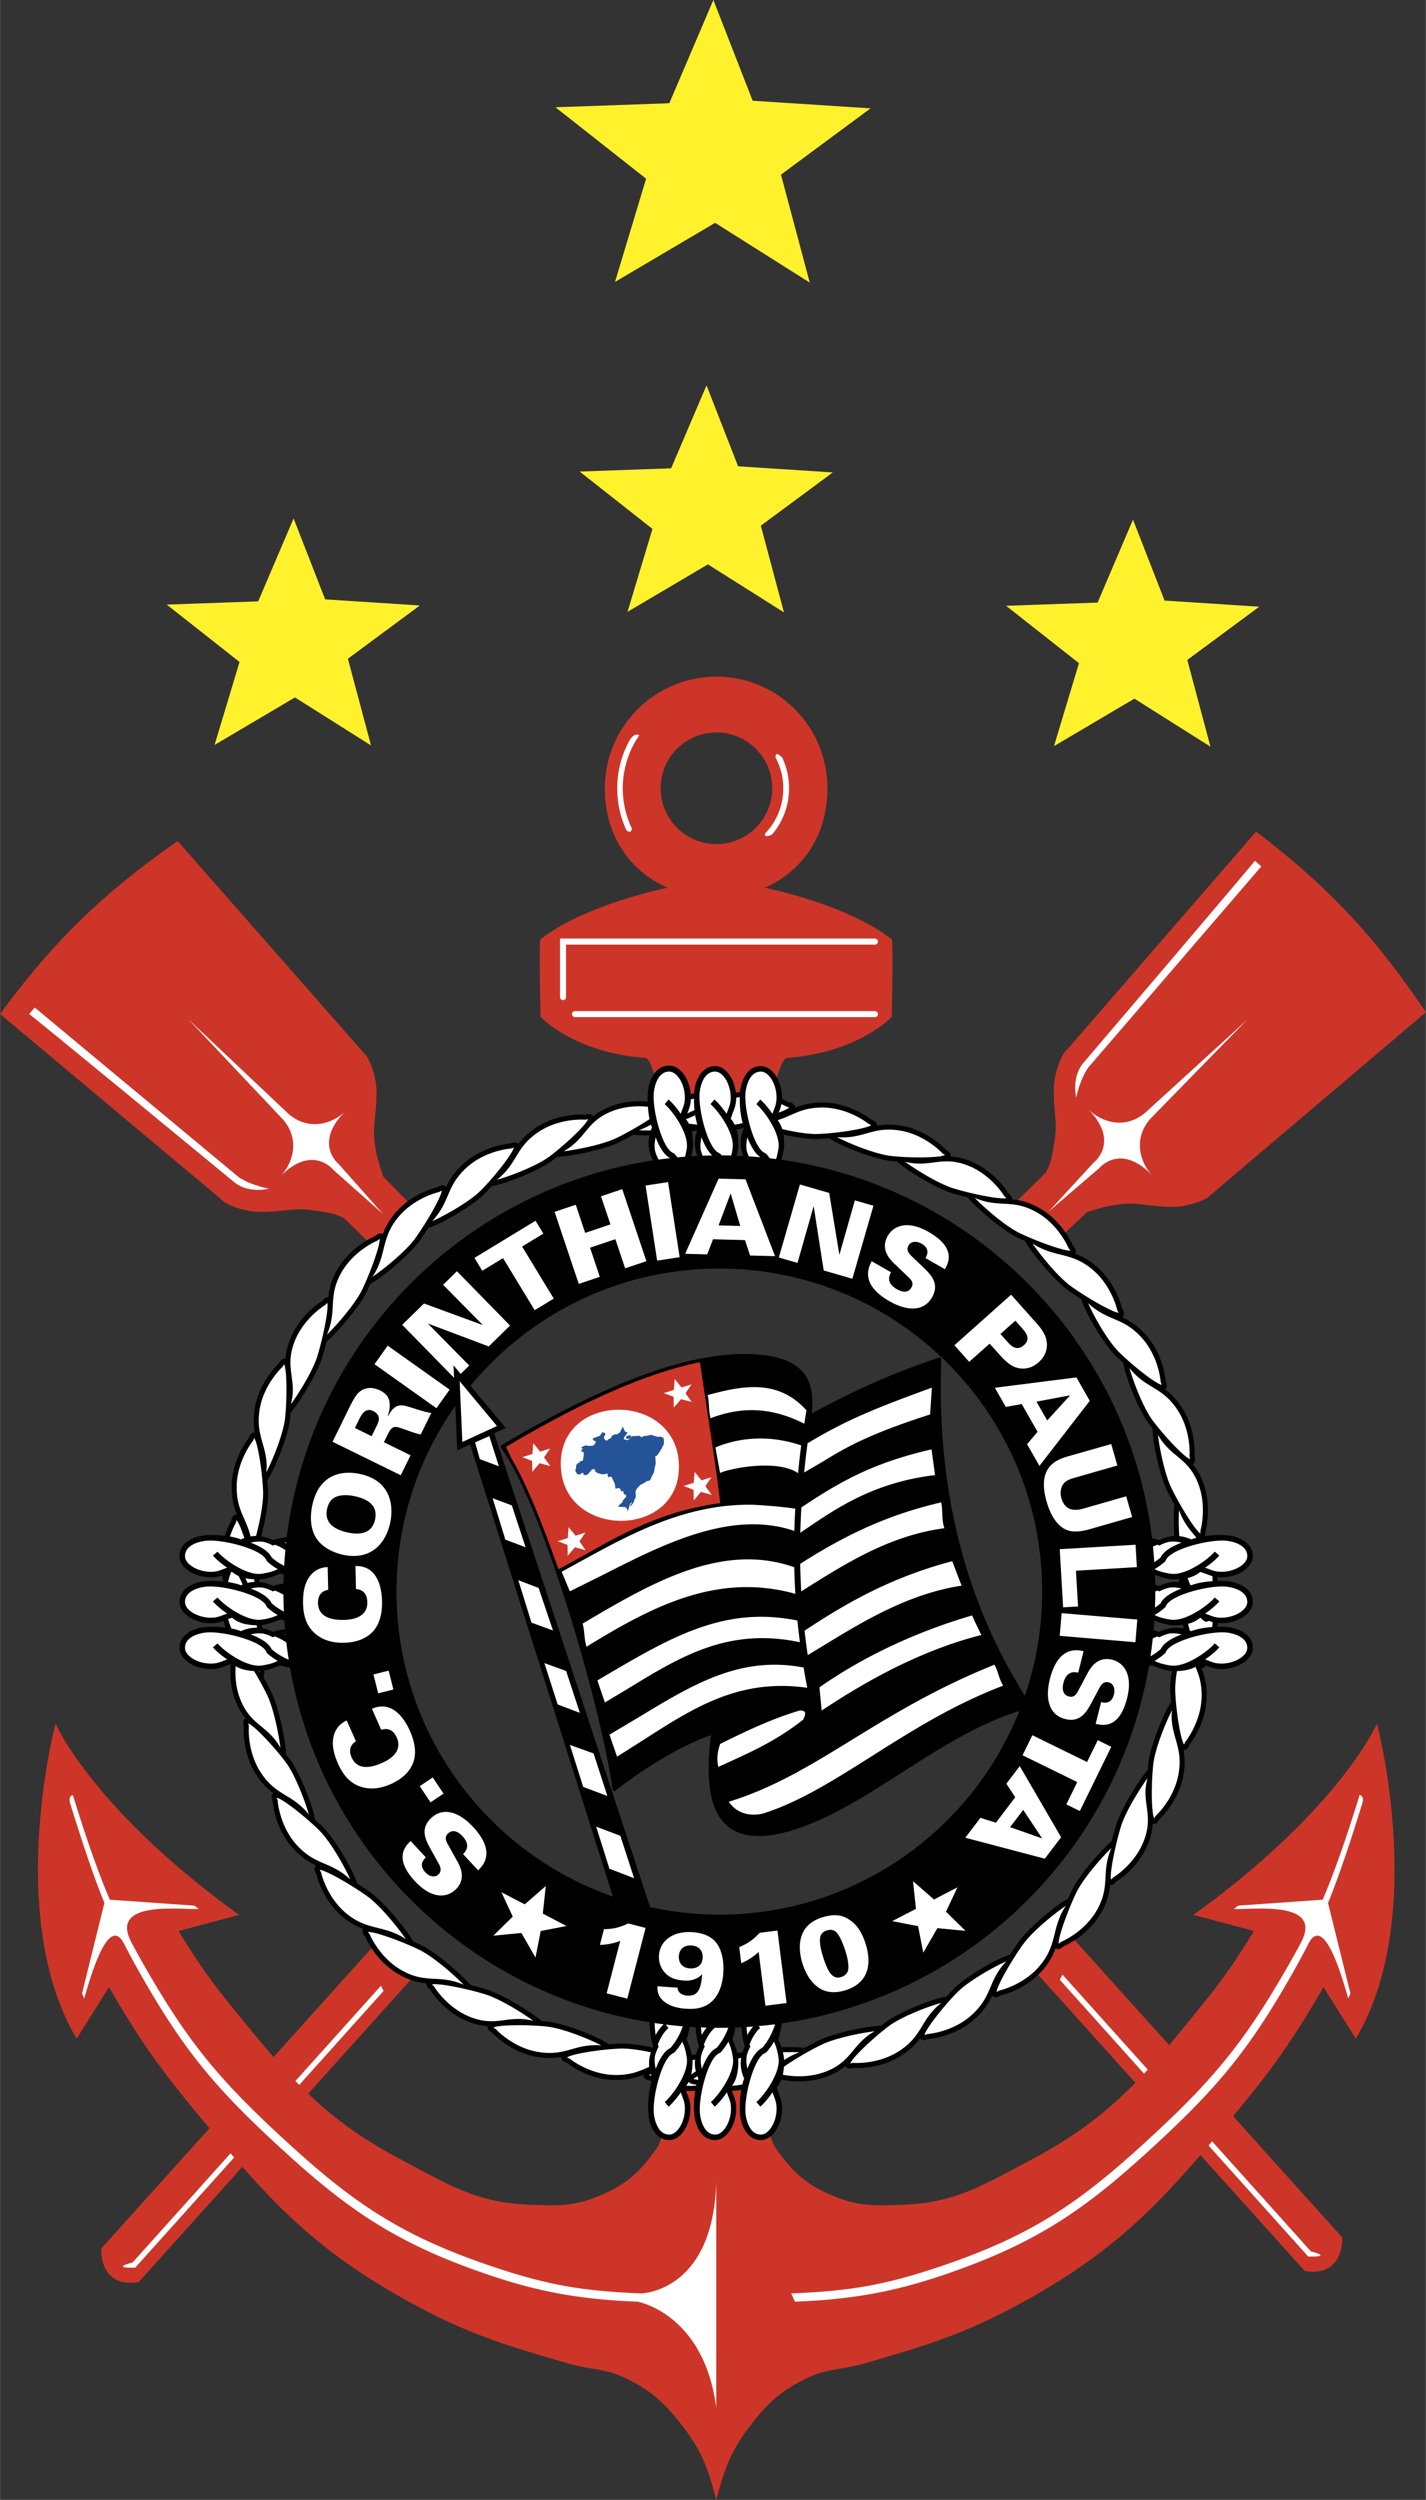 <svg xmlns="http://www.w3.org/2000/svg" width="1427" height="2500" viewBox="0 0 355.676 623.195"><rect x="0" y="0" width="355.676" height="623.195" fill="#333333" stroke="none"/><path fill="#fff22d" d="M73.562 173.863l18.968 11.97-5.768-21.617 17.948-13.276-23.62-1.524-7.874-20.177-8.832 20.675-22.815.807 18.164 14.302-6.227 20.675 20.056-11.835zM176.569 140.691l18.968 11.972-5.769-21.617 17.949-13.275-23.62-1.526-7.874-20.176-8.83 20.675-22.817.807 18.165 14.302-6.227 20.675 20.055-11.837zM282.96 174.164l18.966 11.971-5.769-21.617 17.949-13.276-23.623-1.527-7.874-20.174-8.829 20.673-22.816.808 18.164 14.302-6.226 20.675 20.058-11.835zM178.365 55.548l23.608 14.901-7.181-26.91 22.344-16.525-29.405-1.899L177.931 0l-10.992 25.736-28.4 1.004 22.609 17.804-7.751 25.736 24.968-14.732z"/><path d="M355.485 252.058c-12.824-18.922-24.18-30.992-41.887-44.535l-.281-.214-.229.266-46.856 54.016c-1.602 1.15-3.273 6.277-3.352 9.37-.071 2.768.1 4.745.251 6.489.21 2.446.379 4.378-.171 7.457-.002 0-.215 1.257-.215 1.257-.38 2.285-.654 3.936-1.89 6.159l-8.906 8.768a120.207 120.207 0 0 1 10.654 9.138c3.318-3.138 8.473-8.01 8.561-8.093l1.582-.463c1.957-.581 3.506-1.039 5.878-1.376 3.094-.44 5.018-.206 7.451.092 1.741.212 3.712.453 6.484.477 3.099.027 8.279-1.464 9.541-3.084l53.574-45.443-.189-.281zM71.021 301.744c2.437-.255 4.361-.456 7.444.039l1.292.197c2.263.338 3.903.586 6.115 1.751l8.393 8.22a120.716 120.716 0 0 1 10.435-9.328l-9.149-9.342-.494-1.582c-.615-1.946-1.101-3.482-1.479-5.847a22.344 22.344 0 0 1-.302-3.598c0-1.313.123-2.503.263-3.848.172-1.647.364-3.503.364-6.044l-.001-.454c-.025-3.062-1.572-8.139-3.197-9.442l-46.423-52.815-.275.193C25.31 223.003 13.44 234.565.208 252.504l-.208.285 55.084 46.124c1.304 1.622 6.378 3.168 9.439 3.195 2.777.024 4.754-.182 6.498-.364zM343.693 430.669l-.269-1.025-.434.967c-.094.205-9.734 20.967-44.676 46.284l-.64.461 15.1 4.026c-4.797 7.866-7.974 12.351-13.887 19.621-2.551 3.135-4.934 6.062-7.263 8.823l-26.455-29.38a120.34 120.34 0 0 1-9.211 8.509l27.235 30.246c-7.021 7.183-14.735 13.276-26.086 19.251l-3.667 1.95c-9.536 5.098-16.426 8.779-28.078 9.204l-.848.029c-6.141.228-10.195.379-16.082-1.978-6.646-2.661-10.344-5.617-14.658-11.726-2.33-3.301-2.194-7.225-2.062-11.019.112-3.223.22-6.323-1.182-8.818-3.693.342-7.435.525-11.219.525-4.215 0-8.38-.22-12.486-.645-1.08 1.851-1.309 4.038-1.309 6.367 0 .842.03 1.701.059 2.568.031.884.061 1.77.061 2.656 0 2.93-.334 5.83-2.124 8.364-4.309 6.105-8.008 9.064-14.656 11.726-5.887 2.354-9.943 2.205-16.082 1.978l-.847-.029c-11.655-.425-18.544-4.106-28.078-9.204l-3.667-1.95c-9.883-5.203-17.014-10.491-23.327-16.512l28.059-31.162a120.588 120.588 0 0 1-9.412-8.281l-.122.135-27.162 30.17c-3.148-3.613-6.324-7.51-9.812-11.797-5.912-7.263-9.088-11.75-13.888-19.621l15.101-4.026-.639-.461c-34.943-25.317-44.582-46.079-44.675-46.284l-.436-.967-.269 1.025c-.124.469-12.087 47.258 5.193 77.017l.312.537s7.457-11.883 8.06-12.847c7.418 12.793 12.42 19.956 21.958 31.462a892.268 892.268 0 0 0 3.1 3.726l-26.969 29.951-.008.132c-.011.176-.237 4.329 2.432 6.763 1.596 1.455 3.871 1.966 6.759 1.517l.132-.02 25.868-28.73c12.006 13.599 22.96 23.454 41.97 33.848 14.162 7.741 23.248 10.527 39.395 15.181 2.159.62 4.002.933 5.784 1.235 2.697.456 5.246.889 8.338 2.363 6.824 3.259 10.071 6.491 14.369 12.077 4.531 5.889 6.125 10.003 7.99 16.99l.354 1.325.368-1.32c2.052-7.324 3.616-11.307 7.993-16.995 4.3-5.588 7.547-8.82 14.368-12.077 3.096-1.475 5.642-1.907 8.34-2.363 1.782-.303 3.623-.615 5.783-1.235 16.15-4.653 25.237-7.444 39.395-15.181 20.364-11.136 31.479-21.648 44.542-36.797l26.025 28.901.131.021c2.889.449 5.161-.061 6.758-1.516 2.671-2.437 2.444-6.59 2.435-6.766l-.01-.132-27.186-30.192c.195-.234.39-.467.586-.706 9.551-11.516 14.551-18.679 21.958-31.462l8.061 12.847.312-.537c17.282-29.759 5.322-76.548 5.197-77.017z" fill="#cd3529"/><path d="M95.548 302.667l-12.412-11.024s-5.122-6.508-13.193 1.562c2.759-2.758 5.208-8.853.606-14.146l-23.608-25 24.998 23.609c5.297 4.601 11.39 2.154 14.149-.606-8.074 8.073-1.562 13.194-1.562 13.194l11.022 12.411zM8.643 251.166l50.878 42.285c3.247 2.166 7.576 2.86 7.576 2.86s-4.763 1.3-8.442-1.406c0 0-51.526-42.438-51.419-42.114l1.407-1.625zM261.604 301.99l11.238-12.217s6.597-5.006-1.333-13.219c2.71 2.807 8.762 5.362 14.137.854l25.406-23.169-24.043 24.583c-4.691 5.213-2.349 11.35.354 14.156-7.925-8.211-13.154-1.792-13.154-1.792s-7.69 6.589-12.605 10.804zM314.609 215.996l-43.164 50.133c-2.225 3.208-2.991 7.525-2.991 7.525s-1.218-4.785 1.551-8.419c0 0 43.332-50.779 43.008-50.675l1.596 1.436z" fill="#fff"/><path d="M134.818 253.513s-.438-19.021 0-19.364c11.267-8.802 31.663-12.851 31.663-12.851-9.783-4.316-15.622-13.408-15.622-24.786 0-15.371 12.459-27.832 27.83-27.832 15.374 0 27.693 12.46 27.693 27.832 0 11.377-5.84 20.469-15.62 24.786 0 0 20.396 4.048 31.662 12.851.438.343 0 19.364 0 19.364s-8.428 8.979-26.203 10.212c-1.541.106-3.636 9.026-4.593 13.508-4.05-.413-8.156-.625-12.314-.625-4.623 0-9.181.271-13.668.779-.942-4.426-3.069-13.555-4.627-13.663-17.778-1.232-26.201-10.211-26.201-10.211zm29.955-57c0 7.686 6.23 13.917 13.915 13.917 7.686 0 13.916-6.231 13.916-13.917s-6.23-13.916-13.916-13.916c-7.684 0-13.915 6.23-13.915 13.916z" fill="#cd3529"/><path d="M157.136 184.366a24.747 24.747 0 0 0-3.186 12.147c0 3.67.786 7.205 2.271 10.415.144.139.623.511.948.412.249-.078.38-.445.454-.766a23.12 23.12 0 0 1-2.289-10.061 23.19 23.19 0 0 1 4.112-13.199 1.057 1.057 0 0 0-.693-.18c-.523.042-1.082.469-1.617 1.232zM195.114 188.876c-.747-.774-1.218-.967-1.406-.89-.197.08-.285.509-.289.799a16.364 16.364 0 0 1 1.954 7.728c0 4.26-1.632 8.273-4.587 11.33 0 .033-.005.065-.005.099 0 .17.034.339.147.416.322.214 1.205-.094 1.642-.311a17.802 17.802 0 0 0 4.243-11.534c0-2.702-.59-5.3-1.699-7.637zM143.417 252.058a.75.75 0 1 0 0 1.501h74.816a.75.75 0 0 0 0-1.501h-74.816zM140.424 233.98h-.75v14.605a.75.75 0 1 0 1.5 0V235.48h77.058a.75.75 0 0 0 0-1.5h-77.808zM74.626 519.746l21.041-23.426-.666-1.296-21.323 23.742c.317.328.63.66.948.98zM57.492 536.794l-24.44 27.215s-5.855 1.438.662 1.294l24.673-27.471c-.299-.342-.597-.691-.895-1.038zM286.284 515.928l-21.268-23.682-.666 1.296 21.011 23.394c.31-.332.616-.671.923-1.008zM326.968 561.228l-24.623-27.419-.89 1.047 24.851 27.669c6.516.143.662-1.297.662-1.297z" fill="#fff"/><path d="M31.071 484.839a168.36 168.36 0 0 0 3.516 6.523c10.159 17.954 17.576 27.492 32.55 41.491 17.911 16.748 29.889 25.557 52.853 33.597 12.99 4.546 23.532 6.729 38.997 7.331 0 0 16.6 2.876 19.659 26.424v-56.479c-.645 27.661-18.692 27.993-18.692 27.993-15.465-.604-24.368-2.278-38.995-7.337-23.082-7.979-34.945-16.843-52.854-33.591-14.974-14.002-22.33-23.579-32.552-41.494a176.835 176.835 0 0 1-2.913-5.32c-5.271-10.407 12.635-7.822 16.893-8.105l-1.071-.822-21.092-1.479c-3.56-8.318-6.714-18.025-9.219-26.097 0 0-1.251.188-.675 2.063 2.357 7.593 5.382 17.08 8.552 24.855l-5.586 22.562.545 1.252c1.228-4.178 6.027-21.915 10.084-13.367zM326.221 484.839a169.735 169.735 0 0 1-3.516 6.523c-10.156 17.954-17.573 27.492-32.554 41.491-17.908 16.748-29.886 25.557-52.85 33.597-12.99 4.546-23.531 6.729-38.999 7.331l-.966-2.062c15.466-.604 24.372-2.278 38.996-7.337 23.083-7.979 34.948-16.843 52.854-33.591 14.976-14.002 22.329-23.579 32.549-41.494 1.033-1.805 2-3.577 2.92-5.32 5.269-10.407-12.637-7.822-16.896-8.105l1.069-.822 21.096-1.479c3.56-8.318 6.714-18.025 9.217-26.097 0 0 1.253.188.676 2.063-2.358 7.593-5.383 17.08-8.555 24.855l5.586 22.562-.544 1.252c-1.226-4.178-6.029-21.915-10.083-13.367z" fill="#fff"/><path d="M310.752 402.598c1.06-.884 1.655-1.919 1.721-2.993.22-3.447-3.368-5.254-6.797-5.472a23.097 23.097 0 0 0-1.97-.029c-.003-.312-.01-.627-.029-.947 2.527.269 5.293-.505 7.08-1.994 1.055-.884 1.65-1.917 1.716-2.988.22-3.45-3.368-5.257-6.797-5.474-1.142-.073-3.149-.062-5.144.222.109-.285.151-.603.151-.876 0-.117-.008-.208-.013-.298.103-.359.64-2.378.64-5.232 0-2.185-.324-4.824-1.423-7.487-.701-1.704-1.519-2.977-2.391-4.026.005-.002.01-.002.014-.005.455-.22.582-.674.582-1.12 0-.354-.083-.654-.139-.874.01-.112.031-.425.031-.957 0-2.085-.358-6.963-3.332-11.392-1.353-2.015-2.71-3.304-4.053-4.305 0 0 .006 0 .006-.002.326-.223.431-.557.431-.901 0-.456-.178-.903-.29-1.169-.049-.657-.618-6.795-5.093-11.694-2.059-2.256-3.963-3.403-5.796-4.266.057-.031.133-.041.178-.085a.965.965 0 0 0 .309-.732c0-.508-.299-1.021-.48-1.321-.145-.627-1.61-6.623-6.767-10.82-1.758-1.428-3.384-2.256-4.938-2.831a.949.949 0 0 0 .19-.57c0-.57-.454-1.111-.721-1.41-.241-.578-2.717-6.245-8.535-9.486-2.575-1.433-4.709-1.892-6.69-2.091.004-.04.031-.081.031-.121 0-.622-.598-1.15-.934-1.43-.314-.52-3.604-5.771-9.851-8.121-1.722-.648-3.21-.917-4.573-.998l.008-.013a.956.956 0 0 0 .044-.288c0-.719-.833-1.21-1.229-1.424-.466-.503-4.718-4.932-11.257-5.981-2.393-.383-4.263-.271-5.911.028 0-.001.003-.002.003-.004a1.15 1.15 0 0 0 .012-.152c0-.802-.986-1.202-1.436-1.364-.532-.427-5.393-4.183-12.019-4.255-3.037-.032-5.169.573-7.044 1.32.013-.056.027-.112.027-.167v-.001c0-.908-1.102-1.174-1.626-1.28a16.943 16.943 0 0 0-1.604-.793c.005-.117.02-.233.02-.35 0-2.234-.756-4.529-2.053-6.081-.882-1.056-1.914-1.651-2.988-1.719-3.338-.208-5.132 3.146-5.441 6.466-.152.017-.299.025-.452.047-.205.028-.398.065-.596.1-.215-1.833-.887-3.614-1.951-4.891-.881-1.059-1.916-1.654-2.992-1.722-3.447-.215-5.251 3.37-5.469 6.793-.134.03-.264.05-.397.083-.149.037-.286.079-.43.119-.159-1.994-.889-3.965-2.045-5.352-.906-1.086-1.971-1.697-3.08-1.768-3.537-.22-5.385 3.43-5.605 6.914-.024.381-.042.857-.042 1.398 0 .207.005.429.01.652-2.437-.23-5.975-.162-9.584 1.327-1.704.7-2.975 1.517-4.026 2.388l-.004-.013c-.394-.816-1.496-.571-1.995-.443-.56-.043-6.788-.435-12.352 3.3-2.013 1.352-3.303 2.709-4.304 4.053l-.001-.005c-.515-.755-1.603-.338-2.069-.139-.659.049-6.793.612-11.695 5.086-2.256 2.059-3.402 3.965-4.265 5.798-.031-.056-.042-.131-.083-.176-.621-.66-1.598-.107-2.054.175-.63.142-6.628 1.605-10.821 6.763-1.429 1.757-2.256 3.382-2.832 4.938-.724-.533-1.581.175-1.981.53-.578.241-6.246 2.721-9.486 8.541-1.427 2.563-1.888 4.689-2.088 6.667-.664-.09-1.254.564-1.551.918-.521.312-5.775 3.606-8.124 9.854-.648 1.724-.917 3.208-.998 4.57-.003-.002-.007-.005-.01-.005-.874-.271-1.47.737-1.712 1.185-.503.464-4.932 4.719-5.983 11.257a18.66 18.66 0 0 0-.247 2.954c0 1.092.117 2.054.281 2.959l-.009-.002c-.904-.14-1.346.947-1.518 1.423-.427.53-4.182 5.394-4.252 12.017l-.001.232c0 2.912.592 4.982 1.318 6.807-.056-.013-.112-.027-.168-.027-.908.003-1.173 1.104-1.28 1.629-.168.288-.919 1.641-1.571 3.674-1.773-.205-3.482-.215-4.502-.148-3.425.217-7.013 2.023-6.799 5.474.068 1.071.663 2.106 1.72 2.988 1.81 1.509 4.627 2.29 7.181 1.987a8.046 8.046 0 0 0 1.721-.41c.084.432.177.852.279 1.255-.017.075-.033.161-.051.236-1.531-.148-3.009-.163-4.051-.098-3.425.218-7.013 2.024-6.799 5.472.068 1.076.664 2.111 1.725 2.993 1.81 1.509 4.627 2.287 7.176 1.982.782-.093 1.446-.301 2.043-.525.166.604.348 1.165.547 1.685-1.752-.217-3.506-.251-4.693-.176-3.424.22-7.012 2.024-6.798 5.472.068 1.074.664 2.109 1.722 2.993 1.811 1.509 4.628 2.287 7.179 1.984 1.106-.132 1.984-.49 2.759-.808l1.111-.374a22.64 22.64 0 0 0-.091 2.029c0 2.188.323 4.826 1.421 7.49.701 1.701 1.519 2.976 2.39 4.025-.005.003-.01.003-.014.005-.456.22-.582.674-.582 1.121 0 .352.082.654.139.874-.009.112-.03.425-.03.954 0 2.083.356 6.961 3.333 11.395 1.352 2.012 2.708 3.303 4.052 4.304-.001.003-.003 0-.003.003-.326.222-.433.554-.433.9 0 .454.179.903.292 1.17.049.659.612 6.789 5.088 11.691 2.058 2.256 3.962 3.403 5.796 4.268-.057.032-.132.042-.177.083a.968.968 0 0 0-.308.732c0 .508.298 1.021.484 1.321.141.632 1.603 6.628 6.762 10.82 1.756 1.428 3.382 2.258 4.938 2.832a.944.944 0 0 0-.191.571c0 .571.455 1.11.72 1.411.24.576 2.721 6.242 8.541 9.482 2.566 1.431 4.695 1.892 6.673 2.092-.005.039-.015.081-.015.12 0 .622.597 1.149.931 1.431.313.52 3.604 5.773 9.848 8.125 1.724.646 3.212.915 4.574.996-.001.005-.005.007-.005.012a.953.953 0 0 0-.046.286c0 .72.834 1.211 1.229 1.426.465.503 4.718 4.932 11.256 5.981 2.395.383 4.262.271 5.91-.029l-.001.005a.993.993 0 0 0-.011.153c0 .801.987 1.199 1.434 1.362.532.428 5.396 4.183 12.02 4.253 3.038.034 5.169-.571 7.041-1.315-.012.054-.026.109-.026.166.001.91 1.104 1.174 1.627 1.281.071.039.21.117.398.218-.623 1.965-.849 4.514-.849 6.452 0 .503.011.962.039 1.357.217 3.426 2.021 7.015 5.47 6.797 1.075-.065 2.11-.661 2.991-1.721 1.294-1.548 2.051-3.841 2.051-6.069 0-.374-.022-.745-.066-1.111-.129-1.108-.491-1.984-.808-2.761l-.2-.591c.732.039 1.496.017 2.277-.037a26.972 26.972 0 0 0-.324 4.124c0 .508.014.972.041 1.369.218 3.426 2.022 7.015 5.469 6.797 1.073-.065 2.108-.661 2.992-1.719 1.292-1.55 2.049-3.843 2.049-6.071 0-.374-.02-.745-.063-1.111-.129-1.105-.491-1.982-.809-2.756l-.2-.596a18.42 18.42 0 0 0 2.306-.264 26.426 26.426 0 0 0-.315 5.72c.22 3.426 2.026 7.015 5.474 6.797 1.074-.065 2.106-.659 2.988-1.716 1.294-1.553 2.056-3.848 2.056-6.082 0-.371-.022-.739-.066-1.104-.132-1.105-.49-1.984-.808-2.759 0 0-.374-1.096-.491-1.445a7.018 7.018 0 0 0 1.182-1.965c1.929.41 6.855 1.108 11.922-.975 1.701-.703 2.974-1.521 4.023-2.39.003.002.003.007.005.012.396.815 1.496.571 1.997.442.559.044 6.784.435 12.346-3.301 2.015-1.353 3.304-2.71 4.305-4.053.002 0 .002.005.002.005.516.757 1.604.339 2.071.142.658-.049 6.791-.615 11.691-5.091 2.258-2.058 3.403-3.962 4.268-5.796.031.057.041.132.084.176.619.659 1.596.105 2.055-.176.631-.142 6.626-1.604 10.82-6.76 1.428-1.758 2.256-3.384 2.83-4.939.725.532 1.579-.173 1.981-.529.579-.242 6.245-2.72 9.487-8.538 1.426-2.565 1.889-4.694 2.088-6.672.661.09 1.25-.562 1.548-.916.522-.314 5.781-3.608 8.126-9.854.648-1.724.917-3.21.998-4.57.004 0 .007.003.012.005.875.271 1.47-.737 1.711-1.182.503-.466 4.937-4.719 5.984-11.26.172-1.081.244-2.058.244-2.954a16.06 16.06 0 0 0-.281-2.956l.01.002c.903.137 1.346-.947 1.519-1.423.425-.532 4.183-5.396 4.251-12.021.002-.078.002-.156.002-.234 0-2.91-.593-4.98-1.318-6.805.057.013.112.027.166.027.462-.003.757-.288.951-.638l.035.015c.774.315 1.653.674 2.757.806 2.551.303 5.368-.476 7.18-1.987 1.058-.881 1.653-1.916 1.719-2.99.22-3.447-3.368-5.252-6.797-5.472a23.112 23.112 0 0 0-2.019-.026c.021-.311.036-.628.044-.947 2.513.263 5.265-.509 7.047-1.993zM195.593 285.544c0-1.028-.065-1.912-.19-2.706 3.147.692 6.519 1.187 8.721 1.1.04-.001 1.142-.06 2.723-.197 2.358 1.768 10.949 5.188 15.3 5.67.027.003.615.059 1.533.127 2.308 2.155 9.822 6.696 13.779 7.903.049.015 1.729.522 3.943 1.08 2.134 2.648 8.679 8.208 12.334 9.972.031.015.808.383 1.984.899 1.548 2.933 7.358 9.9 10.813 12.361.039.026 1.382.977 3.203 2.148.776 2.912 5.371 10.942 8.481 14.023.027.026.825.796 1.994 1.851.312 2.927 3.675 11.553 6.289 15.063.018.024.376.49.952 1.206 0 3.161 1.802 11.753 3.618 15.469.022.044.797 1.621 1.902 3.623-.244 1.694-.264 4.709-.07 7.778-.05.002-.099 0-.146.002-1.295.101-2.4.428-3.625 1.023a12.509 12.509 0 0 0-1.778-.481c-5.944-48.713-44.1-87.475-92.524-94.347.407-1.181.764-2.586.764-3.567zm98.462 108.152c-.012.222-.017.444-.026.666a7.887 7.887 0 0 0-1.271-.012c-1.297.103-2.403.43-3.625 1.022a10.534 10.534 0 0 0-.99-.3 109.28 109.28 0 0 0-.065-2.503c1.284.54 3.325 1.167 4.634 1.167.476.001.918-.015 1.343-.04zM184.326 281.449c.024-.005.5-.104 1.252-.273a9.14 9.14 0 0 0-.83 3.743c0 .189.008.381.022.576.076.961.275 1.816.612 2.69-.557-.03-1.115-.052-1.677-.073.261-.916.454-1.855.454-2.568 0-1.62-.146-2.906-.466-3.991.215-.033.438-.065.633-.104zm-11.804.635c.491-.107.952-.221 1.352-.346l.047-.014a9.069 9.069 0 0 0-.604 3.191 9.147 9.147 0 0 0 .625 3.241c-.524.026-1.047.063-1.572.096.277-.952.483-1.945.483-2.709.001-1.362-.108-2.485-.331-3.459zm-105.861 86.9c1.769-2.356 5.19-10.955 5.669-15.303.003-.029.059-.615.128-1.531 2.155-2.31 6.697-9.821 7.903-13.779.014-.049.523-1.73 1.083-3.95 2.651-2.134 8.207-8.674 9.969-12.329.015-.031.384-.808.901-1.984 2.936-1.551 9.901-7.36 12.357-10.814.027-.04.976-1.382 2.147-3.201 2.913-.778 10.943-5.371 14.027-8.478.027-.027.798-.829 1.854-2 2.931-.315 11.552-3.674 15.061-6.29.023-.018.49-.375 1.206-.952 3.159.002 11.75-1.799 15.467-3.615a95.12 95.12 0 0 0 3.625-1.901c.955.137 2.339.201 3.906.197a8.926 8.926 0 0 0-.205 1.866c0 .191.007.387.022.585.099 1.294.426 2.403 1.016 3.625-.018.051-.033.109-.049.162-47.746 7.344-85.247 45.743-91.237 93.922-1.227.142-2.407.363-3.402.728-1.016-.493-1.956-.794-2.979-.942.993-3.73 1.836-8.475 1.727-11.299a80.907 80.907 0 0 0-.196-2.717zm50.588-8.914l35.611 112.728c-31.423-10.977-53.973-40.862-53.973-76.03 0-17.246 5.439-33.213 14.67-46.316l.491 11.097 3.201-1.479zm-52.59 33.66c1.584-.044 4.129-.921 5.193-1.475.291.095.602.178.911.261-.028.745-.051 1.489-.065 2.236-.93.145-1.816.34-2.588.62-1.156-.562-2.21-.876-3.411-.996-.014-.214-.024-.438-.04-.646zm.609 11.387c1.565-.203 3.648-.94 4.584-1.429.339.11.701.21 1.065.306.047.713.1 1.423.161 2.131-1.071.145-2.091.359-2.969.679-.931-.451-1.793-.747-2.721-.908a29.918 29.918 0 0 0-.12-.779zm97.535 105.31c-2.986-.63-6.102-1.066-8.177-.986-.039 0-1.139.059-2.719.195-2.358-1.768-10.952-5.19-15.301-5.669-.028-.002-.614-.059-1.531-.127-2.309-2.155-9.82-6.696-13.778-7.905a95.321 95.321 0 0 0-3.949-1.081c-2.133-2.649-8.675-8.206-12.329-9.969a82.649 82.649 0 0 0-1.985-.9c-1.55-2.935-7.359-9.9-10.812-12.356a95.939 95.939 0 0 0-3.203-2.148c-.777-2.912-5.369-10.942-8.478-14.028a89.697 89.697 0 0 0-2-1.853c-.315-2.93-3.674-11.548-6.288-15.059-.018-.022-.376-.488-.952-1.206.002-3.157-1.801-11.753-3.619-15.472a92.944 92.944 0 0 0-1.901-3.62c.071-.496.121-1.116.154-1.805 1.446-.288 3.109-.896 3.918-1.315.76.246 1.591.454 2.474.627 7.986 45.369 44.094 81.038 89.684 88.374.076 2.1.303 4.321.921 6.019-.05.096-.085.189-.129.284zm10.822 1.675a75.33 75.33 0 0 0-1.057.239c-.286-1.452-.898-3.132-1.321-3.945.31-.947.556-2.002.747-3.137.503.034 1.006.068 1.512.095.114 1.712.359 3.418.857 4.788-.327.673-.567 1.31-.738 1.96zm11.602-.562c-.117.034-.241.063-.352.098-.009.005-.107.034-.261.086-.252-.02-.511-.034-.764-.052-.318-1.27-.813-2.583-1.172-3.276.292-.898.531-1.89.72-2.961.513-.018 1.027-.032 1.54-.059.117 1.706.359 3.405.853 4.766-.231.478-.409.939-.564 1.398zm-5.811-34.24a80.738 80.738 0 0 1-17.333-1.89l.039-.044-38.873-118.06 2.874-1.325-8.772-10.527c14.771-17.847 37.09-29.217 62.065-29.217 44.478 0 80.535 36.053 80.535 80.53a80.394 80.394 0 0 1-4.316 26.003c-15.195-24.362-22.039-51.901-20.856-84.108l-.382-.286c-13.647 4.554-22.58 9.021-31.921 13.95.068-.852.143-1.745.143-2.715 0-4.992-1.684-10.939-13.16-11.904-15.473-1.398-36.581 6.019-64.531 22.674l-.083.42c9.964 13.229 24.942 63.742 27.983 85.559l.464.188c8.232-6.445 17.165-11.631 24.023-13.975l-.002.017c-.239 2.273-.552 5.267-.552 8.389 0 5.384.931 11.155 4.785 14.31 3.533 2.888 9.053 3.184 16.406.874 9.13-2.847 17.827-8.411 27.036-14.302 9.351-5.981 18.994-12.144 29.264-15.337-11.84 29.743-40.871 50.776-74.836 50.776zm112.676-52.905c-1.769 2.363-5.187 10.952-5.671 15.3a46.24 46.24 0 0 0-.127 1.536c-2.156 2.312-6.694 9.821-7.9 13.776a99.574 99.574 0 0 0-1.082 3.945c-2.651 2.134-8.208 8.677-9.973 12.332a73.47 73.47 0 0 0-.898 1.984c-2.938 1.551-9.902 7.361-12.356 10.815a97.058 97.058 0 0 0-2.147 3.198c-2.911.776-10.945 5.371-14.029 8.481a81.73 81.73 0 0 0-1.855 2c-2.93.314-11.548 3.672-15.059 6.286-.024.018-.49.376-1.208.952-3.162 0-11.748 1.8-15.464 3.616-.047.021-1.626.798-3.631 1.904-1.324-.19-3.459-.242-5.793-.164-.264-.793-.555-1.514-.789-1.963.386-1.182.682-2.52.883-3.994 46.586-6.682 83.634-42.883 91.586-89.048.273-.075.552-.146.811-.231 1.006.522 3.332 1.33 4.922 1.455-.301 1.926-.469 3.735-.415 5.098a66.49 66.49 0 0 0 .195 2.722zm3.015-18.443a8.36 8.36 0 0 0-2.351-.169c-1.297.098-2.403.425-3.625 1.021a11.815 11.815 0 0 0-1.397-.393c.073-.82.134-1.646.188-2.471 1.269.552 3.43 1.232 4.787 1.232.896 0 1.682-.051 2.395-.144.049.197.101.397.151.607-.048.094-.099.21-.148.317z"/><path d="M111.62 298.196c1.003-2.35 1.95-4.569 4.726-7.103 4.739-4.324 10.97-4.768 11.033-4.771l.108-.007.101-.043c.259-.112.435-.167.56-.198-.289 1.514-4.788 7.234-8.189 10.661-2.812 2.833-9.166 6.385-12.188 7.692 2.049-2.177 2.998-4.238 3.849-6.231zM95.63 311.515c.644-2.614 1.252-5.083 3.62-7.996 4.048-4.979 10.147-6.339 10.209-6.352l.105-.022.093-.058c.249-.155.405-.226.525-.273-.134 1.545-3.604 7.645-6.529 11.756-2.383 3.351-7.922 7.795-10.759 9.722 1.594-2.403 2.205-4.628 2.736-6.777zM82.987 325.651c.136-2.588.264-5.031 2.087-8.306 3.121-5.606 8.889-8.004 8.947-8.027l.101-.041.082-.073a3.19 3.19 0 0 1 .476-.365c.005.047.02.072.02.129 0 1.809-2.334 8.282-4.412 12.579-1.685 3.493-6.324 8.828-8.768 11.167 1.17-2.655 1.354-4.904 1.467-7.063zM73.031 346.608c0-1.245-.151-2.395-.301-3.525-.151-1.14-.298-2.251-.298-3.442 0-1.481.228-3.086.956-5.024 2.258-6.008 7.609-9.23 7.663-9.263l.093-.056.07-.083c.176-.213.287-.315.384-.398.046.169.098.322.098.635 0 2.332-1.225 8.27-2.531 12.557-1.127 3.696-4.646 9.351-6.636 12.085.316-1.251.502-2.426.502-3.486zM66.509 365.664c0-2.303-.51-4.095-1.006-5.84-.503-1.768-.986-3.462-.986-5.677 0-.837.069-1.75.231-2.766 1.019-6.336 5.62-10.562 5.666-10.604l.081-.073.052-.098c.133-.249.227-.378.306-.479.391.745.588 3.276.588 6.27 0 2.397-.121 5.037-.354 7.146-.432 3.926-3.151 10.598-4.688 13.498.038-.459.11-.955.11-1.377zM146.102 279.107c.302-.081.442-.089.569-.097-.522 1.463-5.794 6.434-9.657 9.313-3.166 2.359-9.891 4.917-13.065 5.775 2.334-1.848 3.551-3.738 4.661-5.577 1.309-2.167 2.544-4.215 5.661-6.308 5.329-3.578 11.555-3.093 11.617-3.088l.108.009.106-.027zM216.001 282.582c2.434-.693 4.736-1.347 8.444-.752 6.336 1.016 10.562 5.617 10.604 5.663l.073.082.096.051c.252.135.383.23.482.309-1.345.721-8.609.765-13.418.235-3.926-.435-10.592-3.153-13.496-4.69 2.967.239 5.15-.31 7.215-.898zM232.745 289.811c2.555-.337 4.97-.657 8.467.659 6.007 2.261 9.228 7.607 9.259 7.661l.057.094.085.069c.21.175.312.287.396.384-1.44.392-8.327-.953-13.186-2.432-3.696-1.126-9.354-4.645-12.085-6.635 2.714.684 4.911.476 7.007.2zM254.279 307.367c-3.488-1.685-8.82-6.318-11.161-8.765 2.653 1.169 4.899 1.351 7.059 1.464 2.587.135 5.033.264 8.31 2.087 5.603 3.122 7.998 8.889 8.021 8.947l.041.101.073.082c.2.222.298.366.366.476-1.558.152-8.274-2.251-12.709-4.392zM267.258 320.734c-3.347-2.384-7.788-7.917-9.717-10.754 2.401 1.59 4.624 2.201 6.772 2.73 2.615.643 5.083 1.251 7.996 3.618 4.978 4.05 6.34 10.146 6.353 10.207l.024.107.057.093c.155.249.227.405.272.525-1.542-.131-7.646-3.601-11.757-6.526zM279.097 337.038c-2.832-2.808-6.387-9.16-7.695-12.185 2.175 2.046 4.235 2.993 6.228 3.843 2.352 1.003 4.57 1.95 7.103 4.729 4.326 4.739 4.772 10.97 4.777 11.033l.008.107.041.1c.115.264.169.438.198.564-1.515-.286-7.236-4.788-10.66-8.191zM287.505 354.092c-2.355-3.162-4.915-9.883-5.773-13.06 1.845 2.332 3.734 3.548 5.573 4.656 2.168 1.309 4.216 2.544 6.312 5.661 2.805 4.178 3.112 8.909 3.112 10.786 0 .516-.022.815-.024.83l-.01.107.029.105c.08.303.088.444.098.571-1.464-.519-6.436-5.792-9.317-9.656zM292.194 370.964c-1.696-3.469-2.969-9.958-3.379-13.317 1.348 2.437 2.998 3.877 4.622 5.215 1.989 1.641 3.872 3.188 5.296 6.643 1.016 2.464 1.312 4.941 1.312 7 0 2.896-.591 4.963-.6 4.997l-.032.105.007.109c.006.115.01.215.01.303 0 .13-.012.19-.02.267-1.28-.816-4.991-6.773-7.216-11.322zM287.302 447.053c0-2.404.125-5.068.361-7.222.436-3.926 3.154-10.591 4.69-13.493-.037.459-.11.952-.11 1.374 0 2.305.511 4.095 1.006 5.84.504 1.768.986 3.465.986 5.679 0 .838-.068 1.751-.231 2.767-1.013 6.338-5.618 10.562-5.664 10.603l-.081.073-.051.096a2.976 2.976 0 0 1-.311.483c-.397-.741-.595-3.233-.595-6.2zM277.056 467.93c0-2.329 1.227-8.271 2.534-12.559 1.126-3.696 4.644-9.354 6.633-12.085-.313 1.25-.503 2.424-.503 3.483 0 1.245.154 2.396.303 3.525.151 1.141.298 2.251.298 3.442 0 1.482-.227 3.086-.957 5.024-2.256 6.009-7.612 9.231-7.666 9.263l-.093.057-.07.083a3.11 3.11 0 0 1-.381.396c-.045-.17-.098-.322-.098-.629zM264.054 484.409c0-1.807 2.333-8.281 4.41-12.581 1.746-3.618 6.336-8.799 8.75-11.125-1.154 2.637-1.334 4.875-1.447 7.021-.137 2.59-.264 5.034-2.085 8.311-3.125 5.605-8.892 8-8.95 8.024l-.101.039-.083.073c-.222.2-.366.298-.476.366-.005-.045-.018-.072-.018-.128zM255.103 484.81c2.378-3.345 7.907-7.786 10.747-9.72-1.59 2.4-2.2 4.624-2.729 6.775-.643 2.614-1.25 5.083-3.616 7.995-4.05 4.979-10.146 6.338-10.207 6.351l-.107.021-.093.059a3.083 3.083 0 0 1-.525.273c.13-1.547 3.605-7.646 6.53-11.754zM238.794 496.646c2.811-2.832 9.162-6.385 12.185-7.693-2.046 2.176-2.993 4.233-3.843 6.226-1.003 2.352-1.95 4.57-4.73 7.104-4.737 4.326-10.968 4.771-11.031 4.773l-.107.007-.1.044a3.512 3.512 0 0 1-.562.198c.285-1.514 4.787-7.235 8.188-10.659zM221.741 505.054c3.166-2.358 9.89-4.915 13.063-5.771-2.334 1.846-3.552 3.735-4.663 5.576-1.309 2.165-2.544 4.214-5.659 6.306-5.33 3.577-11.55 3.094-11.614 3.089l-.107-.01-.107.029c-.303.08-.441.088-.568.098.528-1.449 5.839-6.475 9.655-9.317zM136.469 505.21c3.927.432 10.597 3.151 13.498 4.689-2.967-.241-5.151.308-7.217.896-2.435.69-4.735 1.345-8.443.752-6.336-1.016-10.56-5.615-10.602-5.662l-.073-.08-.096-.054a2.901 2.901 0 0 1-.483-.308c1.337-.702 8.672-.758 13.416-.233zM120.932 497.131c3.695 1.128 9.349 4.646 12.083 6.636-2.716-.686-4.915-.479-7.008-.2-2.557.34-4.971.657-8.467-.654-6.005-2.261-9.228-7.612-9.259-7.666l-.056-.093-.084-.07a3.013 3.013 0 0 1-.396-.384c1.44-.393 8.329.951 13.187 2.431zM104.475 486.011c3.49 1.685 8.821 6.32 11.162 8.767-2.654-1.172-4.902-1.354-7.058-1.467-2.588-.135-5.033-.264-8.309-2.088-5.606-3.122-8.003-8.887-8.027-8.945l-.041-.1-.072-.083a3.09 3.09 0 0 1-.366-.477c1.555-.151 8.276 2.251 12.711 4.393zM94.44 480.669c-2.615-.643-5.084-1.253-7.997-3.621-4.98-4.048-6.339-10.146-6.352-10.207l-.022-.105-.058-.093a3.285 3.285 0 0 1-.273-.524c1.545.132 7.646 3.604 11.757 6.528 3.35 2.383 7.792 7.917 9.721 10.757-2.402-1.592-4.625-2.206-6.776-2.735zM81.125 464.683c-2.35-1.004-4.57-1.953-7.104-4.731-4.327-4.739-4.77-10.967-4.773-11.03l-.007-.107-.042-.101a3.445 3.445 0 0 1-.199-.563c1.512.288 7.233 4.787 10.66 8.188 2.829 2.81 6.379 9.16 7.69 12.185-2.175-2.045-4.233-2.992-6.225-3.841zM71.449 447.692c-2.168-1.311-4.216-2.546-6.311-5.664-2.807-4.182-3.115-8.913-3.115-10.788 0-.516.023-.813.024-.828l.009-.107-.026-.105c-.081-.303-.089-.442-.098-.569 1.447.53 6.474 5.84 9.316 9.656 2.357 3.164 4.914 9.885 5.772 13.059-1.845-2.329-3.733-3.545-5.571-4.654zM162.454 517.458h.005a8.602 8.602 0 0 1-.149-.446 2.414 2.414 0 0 0-.41.293c.12.044.273.097.554.153zM161.939 515.234a8.712 8.712 0 0 1-.052-.889c0-.188.005-.381.02-.576.058-.762.208-1.46.433-2.156-2.729-.578-5.609-1.003-7.665-.923-4.825.186-12.005 1.299-13.246 2.21.112.063.259.139.532.236l.103.037.084.068c.048.041 4.908 3.967 11.326 4.035 3.758.042 5.965-.935 8.301-1.97.054-.023.111-.047.164-.072zM167.964 511.818c-2.69.96-5.185 10.352-4.902 14.78.125 1.987 1.125 5.696 4.014 5.513.87-.054 1.579-.698 2.022-1.228 1.26-1.512 1.931-3.978 1.674-6.141-.11-.92-.403-1.638-.715-2.399l-.25-.75c-1.071 1.562-2.212 2.85-3.034 3.56l-.979-1.138c1.941-1.67 5.562-6.677 5.562-10.3 0-.859-.29-2.197-.61-3.304a12.025 12.025 0 0 0-.583-1.423 16.233 16.233 0 0 1-1.893 2.624l-.306.206zM195.583 513.557a16.069 16.069 0 0 1 3.818-1.929c-1.079-.061-2.536-.075-4.138-.031.178.703.3 1.388.32 1.96zM173.658 518.396l.098.047c.007.002.109.049.29.119.047-.132.088-.271.14-.397-.063-.137-.155-.34-.252-.591-.447.275-.781.522-.95.718.124.034.281.068.563.095l.111.009zM184.748 514.346a8.028 8.028 0 0 1 .125-1.394c-.244.078-.493.161-.745.244.018.184.032.361.032.521 0 2.902-.472 4.738-1.567 6.242.83-.046 1.686-.142 2.556-.324.132-.516.281-1.016.468-1.47a9.144 9.144 0 0 1-.869-3.819zM173.684 519.768a18.767 18.767 0 0 1-.358-.151c-.423-.039-1.207-.146-1.566-.635a6.734 6.734 0 0 1-.6.977c.801.047 1.635.032 2.49-.041.013-.05.022-.102.034-.15zM173.562 516.362a8.788 8.788 0 0 1-.244-2.015c0-.188.008-.381.023-.578.007-.115.029-.22.041-.332-.222.049-.435.09-.661.144.002.044.01.093.01.135 0 1.372-.112 2.495-.336 3.469.311-.269.721-.544 1.167-.823z" fill="#fff"/><path d="M179.463 511.818c-2.688.96-5.185 10.352-4.902 14.78.127 1.987 1.128 5.696 4.016 5.513.868-.054 1.576-.698 2.02-1.228 1.259-1.512 1.933-3.978 1.676-6.141-.109-.92-.405-1.638-.715-2.399l-.252-.75c-1.069 1.562-2.209 2.85-3.033 3.56l-.979-1.138c1.94-1.67 5.562-6.677 5.562-10.3 0-.859-.289-2.197-.611-3.304a11.73 11.73 0 0 0-.581-1.423 16.063 16.063 0 0 1-1.895 2.624l-.306.206zM190.837 511.818c-2.688.96-5.186 10.352-4.902 14.78.127 1.987 1.128 5.696 4.018 5.513.868-.054 1.576-.698 2.018-1.228 1.26-1.512 1.934-3.978 1.678-6.141-.11-.92-.404-1.638-.716-2.399l-.251-.75c-1.069 1.562-2.21 2.85-3.035 3.56l-.979-1.138c1.941-1.67 5.562-6.677 5.562-10.3 0-.859-.288-2.197-.61-3.304a12.066 12.066 0 0 0-.581-1.423 16.123 16.123 0 0 1-1.895 2.624l-.307.206zM204.87 509.741c-3.166 1.548-7.012 3.813-9.333 5.48-.054.732-.146 1.39-.286 1.982 1.907.376 6.51.957 11.079-.92 3.45-1.424 4.998-3.304 6.64-5.296 1.337-1.623 2.777-3.273 5.214-4.624-3.36.411-9.847 1.684-13.314 3.378zM63.349 416.572c-1.968-.103-3.389-.491-4.582-1.219-.035.477-.06.979-.06 1.521 0 2.058.298 4.533 1.314 6.999 1.422 3.455 3.303 5.003 5.294 6.644 1.624 1.335 3.273 2.775 4.621 5.21-.412-3.359-1.685-9.849-3.379-13.315a77.732 77.732 0 0 0-3.208-5.84zM64.543 416.602c.043.117.09.225.131.344.006-.109.009-.239.015-.352-.047 0-.1.008-.146.008zM57.87 403.286c-.198.065-.637.215-.979.329.235.874.508 1.655.813 2.352.857.163 1.678.378 2.381.661.546-.259 2.116-.908 4.03-.854-.034-.215-.076-.407-.112-.612-2.852-.064-4.642-.624-6.133-1.876zM57.87 391.853c-.065.022-.162.054-.267.091a20.48 20.48 0 0 0-.734 2.441c1.158.176 2.286.437 3.215.811.104-.049.256-.115.43-.186a45.754 45.754 0 0 0-1.01-2.129 7.244 7.244 0 0 1-1.634-1.028zM60.085 383.765c.178-.086.474-.213.844-.345-.727-2.202-1.445-3.936-1.937-4.448a3.2 3.2 0 0 0-.153.552l-.021.107-.056.093c-.015.027-.757 1.294-1.423 3.309.973.167 1.926.4 2.746.732zM61.194 393.433c.182.383.362.773.538 1.174a9.076 9.076 0 0 1 1.725-.259c-.013-.22-.038-.425-.057-.637a13.285 13.285 0 0 1-2.206-.278zM62.487 383.02c.42-.07.874-.114 1.356-.119.89-3.286 1.775-7.651 1.775-10.638 0-.176-.003-.349-.009-.515-.188-4.824-1.302-12.005-2.212-13.242-.063.112-.14.259-.238.532l-.037.103-.069.085c-.04.049-3.965 4.905-4.034 11.321l-.001.225c0 3.623.959 5.788 1.973 8.078.564 1.272 1.119 2.597 1.496 4.17z" fill="#fff"/><path d="M66.434 388.975c-.961-2.686-10.354-5.184-14.782-4.902-1.986.127-5.692 1.128-5.514 4.014.055.869.699 1.577 1.228 2.019 1.51 1.26 3.978 1.937 6.139 1.68.919-.109 1.637-.402 2.396-.715l.756-.252c-1.562-1.071-2.851-2.212-3.559-3.037l1.138-.977c1.667 1.941 6.672 5.56 10.297 5.56.851 0 2.168-.281 3.265-.596.601-.208 1.115-.42 1.461-.596a16.174 16.174 0 0 1-2.621-1.895l-.204-.303zM66.434 400.412c-.961-2.686-10.354-5.183-14.782-4.902-1.986.127-5.692 1.128-5.514 4.014.055.869.699 1.577 1.228 2.02 1.51 1.26 3.978 1.936 6.139 1.68.919-.11 1.637-.403 2.396-.716l.756-.251c-1.562-1.072-2.851-2.212-3.559-3.037l1.138-.977c1.667 1.94 6.672 5.559 10.297 5.559.851 0 2.168-.28 3.265-.596.601-.207 1.115-.42 1.461-.596a16.174 16.174 0 0 1-2.621-1.895l-.204-.303zM66.434 411.848c-.961-2.686-10.354-5.183-14.782-4.902-1.986.127-5.692 1.131-5.514 4.017.055.866.699 1.577 1.228 2.019 1.51 1.26 3.978 1.934 6.139 1.68.919-.109 1.637-.405 2.396-.715l.756-.252c-1.562-1.071-2.851-2.214-3.559-3.037l1.138-.977c1.667 1.938 6.672 5.56 10.297 5.56.851 0 2.168-.283 3.265-.599a11.344 11.344 0 0 0 1.461-.596 15.98 15.98 0 0 1-2.621-1.892l-.204-.306zM297.155 383.765c.4-.164.838-.298 1.287-.418-.203-.246-.408-.493-.615-.739-1.392-1.66-2.796-3.433-3.748-6.182a40.182 40.182 0 0 0-.063 2.341c0 1.263.044 2.705.135 4.173a9.296 9.296 0 0 1 3.004.825zM297.155 395.195c1.49-.601 3.479-.906 5.297-1.03-.004-.41-.023-.833-.053-1.26a14.647 14.647 0 0 1-1.579-.562l-1.45-.491c-.889.745-1.885 1.24-3.14 1.538.2.555.412 1.116.627 1.673.121.049.22.095.298.132zM295.339 394.57l-.059-.156c-.002.049 0 .095-.002.142l.061.014zM297.155 406.628c1.473-.593 3.433-.9 5.232-1.027.034-.408.059-.823.065-1.248a11.49 11.49 0 0 1-.969-.314.93.93 0 0 1-.521.222c-.435.047-.918-.305-1.423-.918a9.342 9.342 0 0 1-.171-.056c-.862.723-1.829 1.211-3.032 1.511.142.555.288 1.113.441 1.668.152.059.286.118.378.162zM293.571 416.582c-.266 1.636-.437 3.21-.437 4.521 0 .178.002.354.01.522.186 4.826 1.302 12.009 2.21 13.247.062-.112.141-.259.238-.532l.037-.103.068-.083c.039-.049 3.967-4.907 4.033-11.326.002-.075.002-.151.002-.227 0-3.096-.703-5.127-1.538-7.083-1.199.661-2.647.993-4.623 1.064z" fill="#fff"/><path d="M303.005 386.804l1.139.979c-.709.822-1.998 1.963-3.561 3.034l.757.252c.762.312 1.479.605 2.396.715 2.163.257 4.629-.42 6.14-1.68.53-.441 1.172-1.149 1.226-2.019.184-2.886-3.525-3.887-5.513-4.014-4.431-.281-13.823 2.217-14.78 4.899l-.205.308a16.234 16.234 0 0 1-2.619 1.893c.339.173.842.381 1.433.586 1.104.319 2.437.605 3.294.605 3.618.001 8.626-3.617 10.293-5.558zM303.005 398.242l1.139.979c-.709.823-1.998 1.963-3.561 3.035l.757.251c.762.312 1.479.605 2.396.716 2.163.256 4.629-.42 6.14-1.68.53-.442 1.172-1.15 1.226-2.02.184-2.886-3.525-3.887-5.513-4.014-4.431-.28-13.823 2.217-14.78 4.9l-.205.308a16.229 16.229 0 0 1-2.619 1.892c.339.174.842.381 1.433.586 1.104.32 2.437.605 3.294.605 3.618.001 8.626-3.617 10.293-5.558zM303.005 409.678l1.139.979c-.709.825-1.998 1.966-3.561 3.037l.757.252c.762.31 1.479.605 2.396.715 2.163.254 4.629-.42 6.14-1.68.53-.441 1.172-1.152 1.226-2.019.184-2.886-3.525-3.89-5.513-4.017-4.431-.28-13.823 2.217-14.78 4.902l-.205.306a16.048 16.048 0 0 1-2.619 1.892c.339.176.842.384 1.433.586 1.104.32 2.437.608 3.294.608 3.618 0 8.626-3.621 10.293-5.561zM194.219 277.372c1.306-.494 2.272-.952 2.634-1.297a3.032 3.032 0 0 0-.554-.153l-.107-.021-.093-.056c-.015-.008-.452-.262-1.194-.6-.164.815-.431 1.507-.686 2.127zM216.79 280.241l-.104-.037-.083-.069c-.049-.04-4.904-3.967-11.323-4.037-3.757-.039-5.964.938-8.303 1.973-.945.418-1.919.832-3.001 1.172a7.181 7.181 0 0 1 1.121 2.228c3.088.724 6.587 1.312 8.977 1.219 4.825-.188 12.005-1.302 13.247-2.212a3.166 3.166 0 0 0-.531-.237zM183.569 274.678c-.129 1.105-.491 1.983-.809 2.756l-.488 1.448c.386.459.698.951.96 1.486.293-.041.576-.088.847-.143.379-.076.77-.16 1.162-.248-.553-1.96-.729-4.302-.729-6.018 0-.162.005-.305.007-.454-.073.009-.144.012-.217.022-.234.032-.449.077-.674.115a9.37 9.37 0 0 1-.059 1.036zM161.597 275.896c-2.317-.232-5.755-.206-9.173 1.203-3.454 1.421-5.001 3.302-6.641 5.292-1.337 1.624-2.778 3.274-5.213 4.62 3.36-.41 9.847-1.682 13.314-3.375a78.077 78.077 0 0 0 8.128-4.653 22.932 22.932 0 0 1-.415-3.087zM171.829 280.132c.667.081 1.361.158 2.095.225a16.185 16.185 0 0 1-.524-2.336 22.21 22.21 0 0 1-2.322.967c.285.362.539.738.751 1.144zM172.262 274.693c-.132 1.123-.496 2.011-.818 2.793 0 0-.007.026-.02.063a22.715 22.715 0 0 0 1.801-.825 28.039 28.039 0 0 1-.143-2.779l.001-.091c-.019.005-.039.006-.059.011-.256.063-.485.137-.728.208-.008.208-.01.416-.034.62zM162.618 281.088a9.944 9.944 0 0 1-.259-.748 15.959 15.959 0 0 1-3.005 1.41c.81.046 1.844.062 2.974.051.109-.298.212-.545.29-.713zM164.131 288.803l.129.252-.009.022c.969-.136 1.943-.258 2.919-.368-1.479-.71-2.702-2.733-3.63-5.193-.145.658-.261 1.362-.271 1.943-.007.389.022.78.063 1.17.16.721.409 1.407.799 2.174zM175.261 288.107c.796-.03 1.592-.052 2.393-.064-1.057-.976-1.958-2.617-2.676-4.525-.146.658-.263 1.362-.273 1.943-.005.389.023.78.063 1.17.111.492.283.978.493 1.476zM186.772 288.273c.977.065 1.953.143 2.925.233-1.323-.842-2.429-2.727-3.281-4.989-.146.658-.264 1.362-.273 1.943-.005.389.022.78.063 1.17.122.547.319 1.084.566 1.643zM292.794 384.292a9.137 9.137 0 0 0-1.178.063 8.777 8.777 0 0 0-2.166.798l-.254.13-.264-.105c-.084-.034-.183-.061-.271-.09-.374.142-.728.298-1.069.464.133 1.291.234 2.595.322 3.901a14.602 14.602 0 0 0 1.602-1.221c.693-1.494 2.734-2.734 5.217-3.67-.659-.143-1.359-.26-1.939-.27zM292.794 395.729a9.32 9.32 0 0 0-1.178.063 8.782 8.782 0 0 0-2.166.799l-.254.129-.264-.104c-.084-.034-.183-.062-.271-.091-.171.063-.335.135-.498.203v.039c0 1.343-.032 2.676-.081 4.004.503-.345.989-.708 1.434-1.102.693-1.494 2.734-2.734 5.217-3.669-.659-.144-1.359-.261-1.939-.271zM292.794 407.165a10.13 10.13 0 0 0-1.178.063 8.915 8.915 0 0 0-2.166.801l-.254.13-.264-.107c-.084-.034-.183-.059-.271-.091-.394.149-.765.315-1.123.491a107.87 107.87 0 0 1-.569 4.453 15.008 15.008 0 0 0 2.547-1.8c.693-1.494 2.734-2.731 5.217-3.667-.659-.146-1.359-.263-1.939-.273zM186.399 507.305c.448-.828.951-1.541 1.464-2.114-.552.044-1.108.073-1.661.107.043.676.102 1.352.197 2.007zM189.219 505.07l.383.522c-.879.645-1.938 2.2-2.651 4.077.032.091.057.19.091.276l.107.264-.13.251a8.92 8.92 0 0 0-.801 2.171 10.04 10.04 0 0 0-.063 1.174c.011.579.127 1.279.271 1.934.938-2.482 2.178-4.526 3.674-5.215.786-.889 2.324-2.925 3.216-5.889a104.44 104.44 0 0 1-4.097.435zM176.248 505.466c-.474-.012-.943-.034-1.413-.054.044.638.102 1.274.19 1.893.378-.697.796-1.317 1.223-1.839zM179.416 505.515c-.419 0-.839-.01-1.256-.015l.067.093c-.878.645-1.938 2.2-2.651 4.077.031.091.056.19.09.276l.107.264-.129.251c-.393.77-.643 1.453-.801 2.171a9.826 9.826 0 0 0-.063 1.174c.01.579.127 1.279.271 1.934.938-2.482 2.178-4.526 3.674-5.215.708-.801 2.033-2.534 2.941-5.036-.747.014-1.498.026-2.25.026zM163.526 507.305c.611-1.126 1.318-2.054 2.019-2.666-.759-.096-1.519-.205-2.276-.317.043.986.116 2.011.257 2.983zM166.07 504.699l.656.894c-.875.645-1.938 2.2-2.651 4.077.032.091.059.19.093.276l.105.264-.13.251a8.823 8.823 0 0 0-.798 2.171 8.883 8.883 0 0 0-.063 1.174c.01.579.127 1.279.271 1.934.936-2.482 2.176-4.526 3.675-5.215.739-.84 2.163-2.69 3.069-5.393a108.544 108.544 0 0 1-4.227-.433zM71.188 407.383c-.077.01-.158.015-.235.026.089.049.166.103.251.151-.005-.058-.009-.119-.016-.177zM71.413 409.46a12.658 12.658 0 0 0-2.835-1.499c-.088.032-.188.057-.271.091l-.264.107-.253-.13a8.807 8.807 0 0 0-2.166-.798 9.472 9.472 0 0 0-1.176-.066c-.582.01-1.285.13-1.942.273 2.483.936 4.526 2.173 5.218 3.67 1.222 1.084 2.69 1.978 4.27 2.639a111.024 111.024 0 0 1-.581-4.287zM70.682 397.544a13.228 13.228 0 0 0-2.104-1.019c-.088.032-.188.057-.271.091l-.264.104-.253-.129a8.935 8.935 0 0 0-2.166-.799 9.097 9.097 0 0 0-1.176-.063c-.582.01-1.285.127-1.942.271 2.483.938 4.526 2.175 5.218 3.669a15.08 15.08 0 0 0 3.067 2.08 110.626 110.626 0 0 1-.109-4.205zM71.367 384.487c-.137.017-.279.026-.414.046.135.076.253.154.382.232l.032-.278zM71.166 386.411a12.798 12.798 0 0 0-2.588-1.323c-.088.031-.188.056-.271.09l-.264.105-.253-.13a8.889 8.889 0 0 0-2.166-.798 8.922 8.922 0 0 0-1.176-.063c-.582.01-1.285.127-1.942.271 2.483.938 4.526 2.176 5.218 3.67.925.82 1.994 1.53 3.142 2.116.077-1.319.176-2.632.3-3.938z" fill="#fff"/><path d="M167.952 287.444l.306.205c.249.275.474.576.7.874.635-.06 1.27-.12 1.907-.169.264-.992.479-2.075.479-2.81 0-3.617-3.621-8.626-5.561-10.298l.979-1.137c.823.709 1.962 1.999 3.035 3.561l.25-.754c.313-.761.609-1.479.718-2.398.254-2.163-.422-4.631-1.682-6.141-.442-.53-1.15-1.173-2.017-1.227-2.889-.18-3.89 3.527-4.017 5.513-.283 4.427 2.217 13.82 4.903 14.781zM179.39 287.444l.305.205c.107.119.2.255.303.379.797.004 1.59.013 2.381.034.227-.907.402-1.854.402-2.518 0-3.617-3.623-8.626-5.562-10.298l.979-1.137c.824.709 1.965 1.999 3.036 3.561l.253-.754c.309-.761.605-1.479.714-2.398.254-2.163-.42-4.631-1.68-6.141-.44-.53-1.151-1.173-2.018-1.227-2.886-.18-3.89 3.527-4.017 5.513-.281 4.427 2.216 13.82 4.904 14.781zM190.827 287.444l.306.205c.31.347.601.72.882 1.103.52.06 1.037.118 1.555.186.021-.064.044-.125.068-.191.308-1.085.581-2.37.581-3.202 0-3.617-3.623-8.626-5.563-10.298l.979-1.137c.825.709 1.965 1.999 3.037 3.561l.252-.754c.31-.761.605-1.479.715-2.398.254-2.163-.42-4.631-1.68-6.141-.441-.53-1.152-1.173-2.02-1.227-2.885-.18-3.889 3.527-4.016 5.513-.281 4.426 2.217 13.819 4.904 14.78zM228.999 480.168l-6.448-1.255 5.916-3.063-.736-6.893 5.238 4.568 5.849-3.042-2.859 6.081 4.873 4.779-7.026-.682-3.516 6.126-1.291-6.619zM134.857 481.377l6.427-1.243-5.897-3.101.737-6.865-5.241 4.565-5.835-3.027 2.841 6.079-4.865 4.766 7.022-.681 3.513 6.128 1.298-6.621zM115.483 462.202c.537-.537 2.095-2.063-.14-4.461-.319-.344-2.011-2.16-3.585-.693-.653.61-.831 1.304-.18 2.503l2.44 4.392c.689 1.243 2.459 4.451-.441 7.151-2.245 2.092-5.991 2.268-10.049-2.088-5.295-5.686-2.582-8.664-1.123-10.061l3.813 4.092c-.422.393-1.94 1.768-.136 3.703 1.088 1.17 2.416 1.326 3.242.557 1.018-.947.441-2.065.049-2.795l-1.861-3.348c-1.323-2.383-2.888-5.217.049-7.954 3.093-2.881 7.068-1.384 10.466 2.266 1.409 1.512 3.451 4.165 3.268 6.819-.118 2.106-1.462 3.396-2.038 3.972l-3.774-4.055zM107.374 449.304l-2.694-4.031 3.25-2.172 2.695 4.03-3.251 2.173zM88.771 434.082c-1.65 1.003-1.728 2.575-1.09 4.011 1.354 3.047 4.43 2.796 7.595 1.39 1.055-.467 5.409-2.432 3.674-6.333-1.184-2.671-3.153-2.127-3.871-1.929l-2.325-5.239c5.432-2.381 8.459 3.208 9.511 5.576.781 1.763 1.88 5.012.761 7.92-1.131 2.886-3.732 4.463-5.531 5.261-2.374 1.055-5.005 1.531-7.614.64-2.841-.969-4.431-3.13-5.607-5.773-1.307-2.944-1.632-5.483-.83-7.559.839-2.122 2.387-2.84 3.022-3.152l2.305 5.187zM94.321 422.129l-1.187-4.702 3.793-.957 1.184 4.704-3.79.955zM81.85 396.33c-1.908.293-2.584 1.714-2.547 3.284.077 3.332 3.01 4.284 6.474 4.206 1.154-.029 5.929-.166 5.831-4.436-.067-2.918-2.096-3.174-2.831-3.267l-.132-5.732c5.93-.107 6.574 6.216 6.632 8.804.046 1.929-.192 5.354-2.343 7.607-2.154 2.227-5.163 2.683-7.131 2.727-2.596.059-5.208-.515-7.271-2.339-2.25-1.989-2.888-4.595-2.954-7.485-.075-3.223.604-5.69 2.141-7.297 1.59-1.636 3.294-1.702 4.002-1.748l.129 5.676zM86.677 382.023c-3.177-.698-5.885-2.312-5.104-5.864.26-1.184.846-2.38 2.043-2.935.95-.41 2.373-.773 4.962-.205 2.563.564 5.803 1.953 4.958 5.804-.787 3.579-3.911 3.85-6.859 3.2zm-1.194 5.55c6.895 1.519 10.671-2.7 11.809-7.869 1.018-4.629-.029-10.612-7.41-12.238-4.51-.991-10.278-.062-11.982 7.688-.316 1.426-.928 5.186.891 8.154 1.818 2.968 5.461 3.994 6.692 4.265zM88.51 355.981l.908-1.855c.706-1.436 1.652-3.364 3.748-2.337.542.267 1.494 1.009 1.291 2.261-.066.488-.332 1.033-.866 2.122l-.911 1.855-4.17-2.046zm11.44 11.778l2.438-4.971-6.646-3.26 1.02-2.077c1.091-2.227 1.884-1.932 4.041-1.15 1.594.566 2.951 1.079 4.132 1.289l2.633-5.366c-1.407-.168-3.365-.822-4.605-1.216-2.809-.886-4.369-1.406-6.16 2.01l-.094-.044c.171-.53.587-1.675.461-3.149-.081-1.084-.496-2.269-2.356-3.182-1.838-.9-3.121-.671-3.906-.381-1.557.557-2.34 1.675-3.917 4.893l-4.055 8.265 17.014 8.339zM93.4 340.083l3.288-4.627 15.448 10.967-3.286 4.629-15.45-10.969zM125.463 313.64l-5.178 3.149-1.951-3.205 15.234-9.264 1.95 3.207-5.299 3.221 7.896 12.982-4.756 2.891-7.896-12.981zM138.324 302.105l5.276-1.772 2.356 7.015 6.296-2.116-2.357-7.013 5.303-1.781 6.03 17.961-5.303 1.78-2.438-7.263-6.32 2.123 2.438 7.264-5.251 1.762-6.03-17.96zM161.016 295.546l5.611-.867 2.892 18.724-5.61.866-2.893-18.723zM179.235 305.479l2.963-7.875.082.002 2.355 8.015-5.4-.142zm-8.344 7.08l5.511.144 1.448-3.769 7.962.209 1.275 3.841 6.227.161-7.356-19.146-6.719-.175-8.348 18.735zM199.514 295.275l7.307 2.112 2.541 15.43 3.866-13.58 4.633 1.338-5.258 18.204-7.149-2.068-2.505-16.045-4.032 14.158-4.659-1.345 5.256-18.204zM222.243 317.16c-.354.677-1.389 2.593 1.455 4.222.405.231 2.557 1.467 3.628-.4.444-.774.41-1.489-.568-2.444l-3.633-3.472c-1.025-.98-3.667-3.521-1.697-6.959 1.526-2.663 5.054-3.94 10.218-.98 6.743 3.862 5.034 7.509 4.053 9.276l-4.854-2.779c.285-.501 1.328-2.263-.967-3.578-1.387-.795-2.703-.55-3.265.429-.69 1.206.194 2.104.782 2.684l2.771 2.646c1.967 1.884 4.303 4.128 2.306 7.614-2.1 3.664-6.338 3.413-10.665.935-1.793-1.027-4.53-2.959-5.143-5.549-.511-2.046.393-3.676.771-4.395l4.808 2.75zM253.264 329.226l1.614 1.81c1.062 1.196 2.266 2.741.542 4.279-1.899 1.694-3.348.068-4.246-.939l-1.633-1.831 3.723-3.319zm-15.205 6.132l3.687 4.136 5.093-4.538 2.402 2.653c.716.804 2.312 2.593 3.946 3.203.805.315 3.368 1.021 5.856-1.196 1.841-1.643 2.363-3.62 1.97-5.52-.355-1.86-1.696-3.364-2.722-4.515l-6.089-6.831-14.143 12.608zM258.525 349.414l8.271-1.551.041.073-5.634 6.167-2.678-4.689zm-10.38-3.465l2.734 4.785 3.972-.715 3.95 6.916-2.619 3.084 3.089 5.407 12.556-16.216-3.333-5.84-20.349 2.579zM278.708 365.332l-10.822 3.103c-.984.283-1.971.652-2.572 1.401-.807 1.004-.929 2.386-.556 3.682.966 3.364 3.691 3.069 5.508 2.547l10.646-3.052 1.481 5.163-10.545 3.025c-2.017.578-4.294.918-5.974.109-2.703-1.23-4.109-4.526-4.803-6.936-2.59-9.031 2.749-10.591 5.728-11.445l10.374-2.949 1.535 5.352zM283.245 385.085l.326 5.584-15.192.893.522 8.912-3.72.219-.85-14.497 18.914-1.111zM283.687 403.732l-.479 5.658-18.88-1.595.479-5.656 18.88 1.593zM268.936 416.987c-.747-.161-2.871-.64-3.675 2.539-.114.454-.72 2.858 1.367 3.384.864.22 1.543-.005 2.2-1.204l2.363-4.436c.667-1.253 2.402-4.48 6.242-3.511 2.977.752 5.159 3.801 3.701 9.572-1.901 7.534-5.874 6.873-7.839 6.406l1.367-5.425c.562.142 2.539.669 3.184-1.896.393-1.548-.198-2.749-1.291-3.025-1.348-.342-1.975.752-2.376 1.475l-1.8 3.384c-1.284 2.405-2.814 5.257-6.709 4.275-4.099-1.035-5-5.184-3.779-10.018.506-2.007 1.629-5.161 3.955-6.45 1.834-1.045 3.648-.612 4.441-.441l-1.351 5.371zM271.149 439.25l2.666-5.444 3.373 1.65-7.842 16.011-3.369-1.651 2.726-5.568-13.647-6.683 2.449-4.997 13.644 6.682zM255.222 451.184l4.661 7.012-.054.063-7.879-2.775 3.272-4.3zm-.865-10.909l-3.337 4.385 2.209 3.379-4.821 6.338-3.862-1.208-3.774 4.953 19.834 5.229 4.073-5.349-10.322-17.727zM154.693 483.825c-1.702.752-4.133 1.016-5.072 1.016l1.014-3.911c2.297-.083 3.669-.324 6.065-1.438l4.322 1.118-4.565 17.632-5.147-1.333 3.383-13.084zM172.037 490.693c-2.171-.149-2.808-1.722-2.713-3.081.108-1.57 1.131-2.764 3.164-2.622 2.337.161 2.854 1.882 2.769 3.086-.112 1.621-1.157 2.761-3.22 2.617zm-8.071 4.465c.001.762 0 2 .971 3.118 1.486 1.682 3.682 2.307 6.125 2.476 2.367.163 4.871-.11 6.807-2.132 1.815-1.899 2.392-4.621 2.536-6.716.129-1.885-.015-3.789-.664-5.569-.581-1.594-1.938-4.316-6.997-4.67-4.807-.33-8.125 2.07-8.381 5.759-.112 1.65.417 3.162 1.443 4.31.949 1.04 2.194 1.812 4.75 1.987 2.31.161 3.576-.594 4.582-1.551-.28 3.245-.797 5.521-3.713 5.32-1.538-.107-2.444-.957-2.4-1.982l-5.059-.35zM189.224 486.592c-1.304 1.33-3.465 2.476-4.338 2.824l-.506-4.009c2.105-.928 3.291-1.66 5.103-3.581l4.429-.56 2.28 18.069-5.276.666-1.692-13.409zM205.342 487.969c-1.665-5.254-.569-6.263.903-6.729 1.68-.532 2.466.485 2.847 1.052.771 1.16 1.491 3.162 1.77 4.038.12.374 1.033 3.25.672 4.852-.188.776-.884 1.408-1.696 1.667-2.155.681-3.324-1.177-4.496-4.88zm-5.171 1.554c.545 1.729 1.818 4.739 4.504 6.282 1.841 1.066 4.131 1.003 6.233.337 5.831-1.849 6.564-6.65 4.987-11.629-1.096-3.452-2.666-5.129-4.312-6.123-1.089-.7-3.049-1.509-6.519-.41-1.655.522-3.873 1.639-4.89 3.999-1.207 2.752-.528 5.894-.003 7.544zM212.497 433.716c-10.508 6.455-19.616 12.019-30.723 15.441 2.747 3.994 7.197 3.276 8.519 2.939 8.972-2.805 17.839-8.41 27.224-14.346 9.986-6.313 20.32-12.829 32.686-17.529-.568-1.001-.895-1.938-1.184-2.837-.259-.815-.527-1.594-.962-2.395-14.566 5.838-25.721 12.682-35.56 18.727zM199.536 426.389c-7.021 2.07-13.685 5.262-19.912 8.357-.459 1.311-.693 2.51-.693 3.735 0 .645.098 1.311.22 1.992l1.54-.698c6.768-3.064 13.162-5.957 19.633-11.087.331-.656.5-1.167.5-1.525a.698.698 0 0 0-.091-.374c-.16-.259-.589-.391-1.197-.4zM244.771 407.585l-1.406-2.9s-.726-1.606-.889-1.975c-14.047 4.104-27.207 10.298-38.094 17.932.033.308.494 4.995.571 5.781 14.208-9.475 27.241-15.642 39.818-18.838zM114.644 344.323l9.304 11.167-8.634 3.979-.67-15.146zM113.199 342.373l-.089-2.01 1.784 2.142 2.137-2.093-10.338-10.483 15.203 5.722 5.315-5.202-13.252-13.54-3.447 3.371 9.915 10.052-14.68-5.386-5.435 5.318 12.936 13.217-.049-1.108zM141.196 416.553c-.457-.166-3.783-1.37-5.415-1.963l3.307 10.312 5.533 2.09-3.425-10.439zM134.337 395.859l-5.073-1.941 3.296 10.586c.461.169 3.715 1.355 5.363 1.958l-3.586-10.603zM148.051 437.111c-.472-.168-4.221-1.516-5.9-2.121.637 2.019 3.14 9.937 3.309 10.469.467.176 4.312 1.611 6.031 2.253-.67-2.061-3.267-10.066-3.44-10.601zM127.658 375.278l-4.786-1.792 3.164 10.322c.449.171 3.447 1.299 5.053 1.904l-3.431-10.434zM122.04 358.003c-.879.388-2.836 1.252-3.546 1.564l1.182 4.18c.456.171 3.198 1.196 4.743 1.772l-2.379-7.516zM154.727 457.639l-6.034-2.275 3.304 10.479 6.159 2.376-3.429-10.58z" fill="#fff"/><path d="M126.208 360.698l.029.059s1.271 2.72 1.272 2.727c3.278 5.438 7.038 14.295 11.787 27.734l6.819-3.747c8.48-4.915 17.787-9.749 28.345-11.841a36.939 36.939 0 0 1 5.188-.896c-.884-7.5-2.009-14.873-3.108-22.002l-1.96-13.156c-13.147 2.685-28.982 9.594-48.372 21.122z" fill="#cd3529"/><path fill="#fff" d="M168.003 348.195l.051 2.708 1.807-2.109 2.671.705-1.558-2.183 1.519-2.216-2.493.789-1.718-2.115-.205 2.722-2.515.786 2.441.913zM172.975 371.394l.046 2.661 1.801-2.146 2.679.749-1.571-2.192 1.524-2.204-2.491.773-1.725-2.121-.198 2.732-2.515.774 2.45.974zM141.54 385.137l.059 2.685 1.792-2.099 2.675.717-1.555-2.195 1.519-2.204-2.486.786-1.728-2.134-.213 2.732-2.515.786 2.452.926zM132.716 364.204l.063 2.686 1.801-2.122 2.668.712-1.555-2.179 1.511-2.217-2.491.798-1.712-2.134-.209 2.708-2.521.798 2.445.95zM169.337 365.285c-.366-18.449-29.873-18.486-29.468-.026.386 18.481 29.88 18.481 29.468.026z"/><path d="M143.486 366.691c-.022-.104.058-.2.035-.376.042 0 .088-.104.118-.104l-.03-.213h.042c.175-.539-.173-.518.285-1.021l-.023-.083c.237-.08.547-.234.627-.432.042 0 .126-.096.118-.142l.763-.247c-.046-.352.199-1.008.146-1.428.094-.132.022-.379 0-.576l-.051-.083c0-.013-.172-.022-.231-.013-.051-.139-.104-.186-.232-.186l-.065-.036-.024-.257.158-.049c-.017-.093.06-.021.047-.104l.176-.071-.021-.222-.177.093c-.025-.093-.076-.21-.135-.186l-.023-.166c.356-.127 1.137-.682 1.44-.361.254-.083 1.575.197 1.726-.293l.123-.049c.024-.068.094-.188.188-.223-.022-.21.171-.363.076-.607-.098.021-.15-.037-.239-.027 0-.046-.059-.046-.077-.103-.037 0-.07-.026-.171 0l-.028-.026-.022-.149c-.042 0-.108-.036-.147-.026-.011-.032-.037-.234.046-.257 0-.036.06-.114.034-.127l1.772-.659c-.019-.07.023-.129.023-.197.019 0 .098-.059.147-.071-.023-.163.08-.212.182-.259l-.012-.139.143-.039.033-.117c.188-.068.41.156.587.117 0 .026.016.107.105.085.018.14.076.281.092.423-.092.034-.269.314-.346.371l-.041.144.065.491c.1.024.216.188.246.225-.146-.2-.03-.037.011.127.086-.047.142-.022.164.049-.078-.096-.022-.071.07-.037-.148-.059-.092-.034.018.096.167-.049.344-.154.498-.225 0-.032.049-.081.049-.151.197-.059.469-.232.72-.317.013-.151.013-.151 0-.283.047-.02.105-.044.105-.127.103-.022.07-.127.07-.164.252-.07.824-.48 1.039-.269l.509-.188.038-.096c.092-.046.244-.127.327-.197 0-.037.046-.073.046-.105.029-.036.068-.061.152-.095l.037-.093-.024-.117c.053-.027.049-.096.049-.107 0 0 .021-.081.021-.127.048-.024.188-.073.169-.154.078-.036.094-.197.161-.197l-.046-.213.046-.083.188-.059c.029.024.068.059.12.059l.015.13c.059.07.119.176.147.363.058 0 .08.13.099.247 0 0 .181.212.181.339.159 0 .369.107.522.071.02.142-.026.212-.007.339-.082.083-.516.625-.53.716-.044.01-.079.127-.167.153l-.049.059c.049-.059 0 0 .008.081l-.037.117c-.035.012-.049.085-.098.085l.003.127c.06-.024.083.022.095.068.078-.021.101.062.101.107.054 0 .158.034.192 0l.079.049c.004.103.004.103.11.059.007.091.217-.036.246.091.37-.149.732-.306.904-.737.048-.013.136-.093.136-.093.132-.059.697-.447.743-.166.093-.022.61-.127.61-.091l.141-.036.059.08c.168.047.502-.151.657-.08l.021.127c.079.01.331.212.35.259.026 0 .659-.435.666-.281l.331-.104c.158.104.749-.083.988-.166.013.129.452-.257.472 0 .173-.068.186-.034.274.083.041-.024.187.012.234.012l.078.022c.059.085.156.107.29.085 0 .022.283.14.376.091.024.153.336.127.447.083.01.163.446 0 .607-.034 0 .034 0 .034.059.034 0 0 .208.119.249.083.023.093.151.163.234.127h.101c.01.117.119.293.146.293.046.363.139 1.714-.247 1.818.018.105.018.105-.075.105 0 .107-.062.293-.107.293l.024.129c-.134.037-.117.117-.18.2l-.103.142c.007.034-.009.081 0 .127-.057 0-.101.062-.13.083 0 .024-.109.317-.22.364.005.08-.061.246-.202.293 0 .059-.047.107-.018.176l-.129.024c0 .114-.215.317-.244.456l-.401.13-.081.093.081 1.03c-.092.178.144.752-.032.952.032.314-.236.656-.19 1.021-.168.246-.046.715-.197.866l.016.13c-.058.012-.075.153-.158.188.1-.176.083-.034 0 .096-.042.021-.042.151-.095.163-.039.142-.134.151-.118.293l-.034.034-.045.059-.113.071.029.117c-.101.034.046.073-.127.117.005.153-.078.293-.062.388l-.034.081c-.029 0-.151.117-.146.19-.09.021-.188.148-.181.234-.185.046-1.056.117-1.027.422-.127.057-.532.127-.518.303-.244.107-.878.306-.975.576-.098.01-.197.198-.236.281-.058 0-.2.068-.2.178-.105.032-.164.195-.229.276 0 .039-.037.073-.037.132-.039.024-.115.163-.168.163.012.024-.117.447-.159.469.088.542.151 1.102-.005 1.644-.129.046-.215.139-.209.269-.066.012.022.049-.066.08l.029.166c-.092.01-.117.213-.092.33 0-.32-.024-.117-.091.012l.018.115c-.086.036-.086.036-.068.129-.081.024-.222.247-.222.247l-.021.046c-.066.027-.196.234-.196.262-.068.031.01.056-.117.103.01.07 0 .117 0 .151l-.135.049c-.024-.083-.088-.223-.088-.317.125-.071.029-.081.125-.081-.013-.083.031-.024.021-.166.125-.021.105-.117.156-.139-.002-.13.066-.203.117-.271l-.308.117c.013.096-.048 0-.024.13-.161.046-.122.163-.166.163 0 .083-.034.166-.029.234-.109.027-.039.049-.1.059.012.166-.117.682-.205.703.007.083.07.176-.039.237.017.139-.078.244-.117.339l-.198.096-.026-.262c.202-.08-.293-.479-.322-.479-.018-.129-.059-.036-.059-.095-.071.012-.335-.151-.335-.151l-.122.049c-.063-.049-.318.068-.397.103-.018-.151-.155-.151-.19-.164-.252.062-.498 0-.762.083-.042-.259.336-.505.312-.669.151-.012.235-.083.264-.2.075 0 .171-.046.171-.139l.129-.037c-.02-.049.059-.129.046-.151.227-.093.1-.518.381-.601-.018-.09.187-.231.222-.361.042 0 .146-.049.146-.142.176-.068.159-.234.264-.269l-.042-.435c-.046.013-.159-.117-.193-.166-.176.071-.323-.103-.369-.093l-.103-.749c-.185.07-.391.093-.554.139 0-.046 0-.068-.063-.046l-.041-.503s-.112-.059-.154-.059c-.03-.117-.118-.132-.125-.188-.063.034-.127 0-.146-.093-.215.081-.566.093-.834.164h-.038c-.117-.293-.065-1.336-.285-1.372-.091-.503-.467-.799-.526-1.292-.063.037-.168-.139-.188-.256-.052.012-.127-.01-.127-.083-.242.083-.447.095-.645.176l-.066-.081-.046-.095-.112-.765c-.228.086-.754.145-1.085.249-.051-.083-.116-.07-.228-.024 0-.08-.129.037-.146-.08a.477.477 0 0 1-.429-.145c-.163.062-.685-.08-.732-.22-.036 0-.076 0-.088-.046l-.071-.086c-.042.027-.193-.056-.193-.056-.007-.071-.066-.13-.066-.13l-.163-.4-.017-.151-.059-.021c-.205.034-.445.07-.68.151-.051.08-.135.176-.107.256-.086.037-.168.096-.158.145-.094.08-.182.234-.339.293l-.072.186h-.063s-.129.188-.129.225l-.121.034c-.095.176-.594.259-.757.246v-.07c-.059.012-.206-.022-.247-.013-.019-.034-.051-.363-.075-.342-.004-.103-.071-.161-.071-.197l-.481.166c0 .01-.124.139-.112.197-.11.024-.368.176-.392.013-.088.046-.181.012-.228.012l-.125.059-.033-.059-.071-.046c0-.096 0-.096-.093-.083-.024-.093-.1-.327-.206-.306-.007-.049-.029-.08-.071-.08-.017-.157-.092-.309-.127-.309zm13.826-8.925c-.063.047-.991.071-.961.291l-.168.073.03.129c-.049.034-.037.176-.03.21l-.078.086.088.031.02.083.058.047.109-.047c.013.068.047-.024.054.068.088-.046.239-.127.257 0 .236-.093.421-.28.612-.349-.02-.013.051-.13.073-.13-.009-.059-.009-.104.044-.129l-.044-.21-.104.036-.022-.119.062-.07z" fill="#255398"/><path d="M201.154 351.572c-7.012-7.739-15.649-6.272-24.638-3.794.176.837.254 1.735.301 2.622.056 1.062.139 2.15.41 3.154 7.995-3.081 15.46-2.649 23.388 1.364.171-1.109.352-2.226.539-3.346zM199.839 360.329c-7.19-2.458-14.758-2.28-21.394.496l.569 3.14.58 3.234c2.473-1.174 14.221-3.508 19.458.032.227-2.28.481-4.578.787-6.902zM201.429 359.792c-.33 2.454-.611 4.881-.853 7.285l4.636-2.707c5.654-3.44 11.012-6.692 26.785-11.766.021-.342.391-5.923.439-6.682-14.211 5.191-21.347 8.055-31.007 13.87zM199.616 382.095l1.689-1.138c7.544-5.122 16.932-11.478 31.927-13.228-.068-.493-.808-5.859-.887-6.416-13.862 3.208-21.945 7.429-32.461 14.475a190.23 190.23 0 0 0-.268 6.307zM198.364 376.096c-3.803-.578-9.646-.991-11.494-.991-16.386 0-29.89 7.432-42.947 14.617l-3.831 2.1 2.025 4.883c.509-.254 8.504-4.222 8.504-4.222 14.938-7.588 31.843-16.162 47.509-10.84.049-1.838.129-3.687.234-5.547zM199.846 396.716c.599-.373 1.072-.671 1.072-.671 10.417-6.546 21.193-13.296 34.648-15.078-.419-1.194-.498-2.441-.532-3.657-.029-.975-.078-1.897-.288-2.781-12.303 2.85-22.915 7.471-35.151 15.325.041 2.296.125 4.584.251 6.862zM198.105 390.69l-.015-.005c-18.125-6.354-35.742 3.994-52.783 14.062.252.857.355 1.763.446 2.725.095 1.021.224 2.063.54 3.042 16.36-10.085 32.684-18.589 52.088-13.19a175.462 175.462 0 0 1-.276-6.634zM237.51 389.182c-14.678 3.916-25.405 9.766-36.829 17.324.23 2.036.486 4.067.786 6.097.937-.564 3.857-2.337 3.857-2.337 9.974-6.084 21.271-12.956 34.517-14.978-.215-.566-2.16-5.662-2.331-6.106zM198.894 403.981c-18.176-3.688-31.413 4.062-48.116 13.88l-1.775 1.042.36 1.108s1.316 3.836 1.512 4.402c.547-.33 6.193-3.721 6.193-3.721 12.723-7.771 24.773-15.078 42.449-11.294a172.59 172.59 0 0 1-.623-5.417zM200.441 415.686c-15.679-2.954-27.338 4.058-40.776 12.188l-7.644 4.549.232.715s1.445 4.197 1.648 4.78c.554-.352 6.467-4.092 6.467-4.092 12.903-8.293 24.109-15.446 40.979-13.081a192.525 192.525 0 0 1-.906-5.059z" fill="#fff"/></svg>